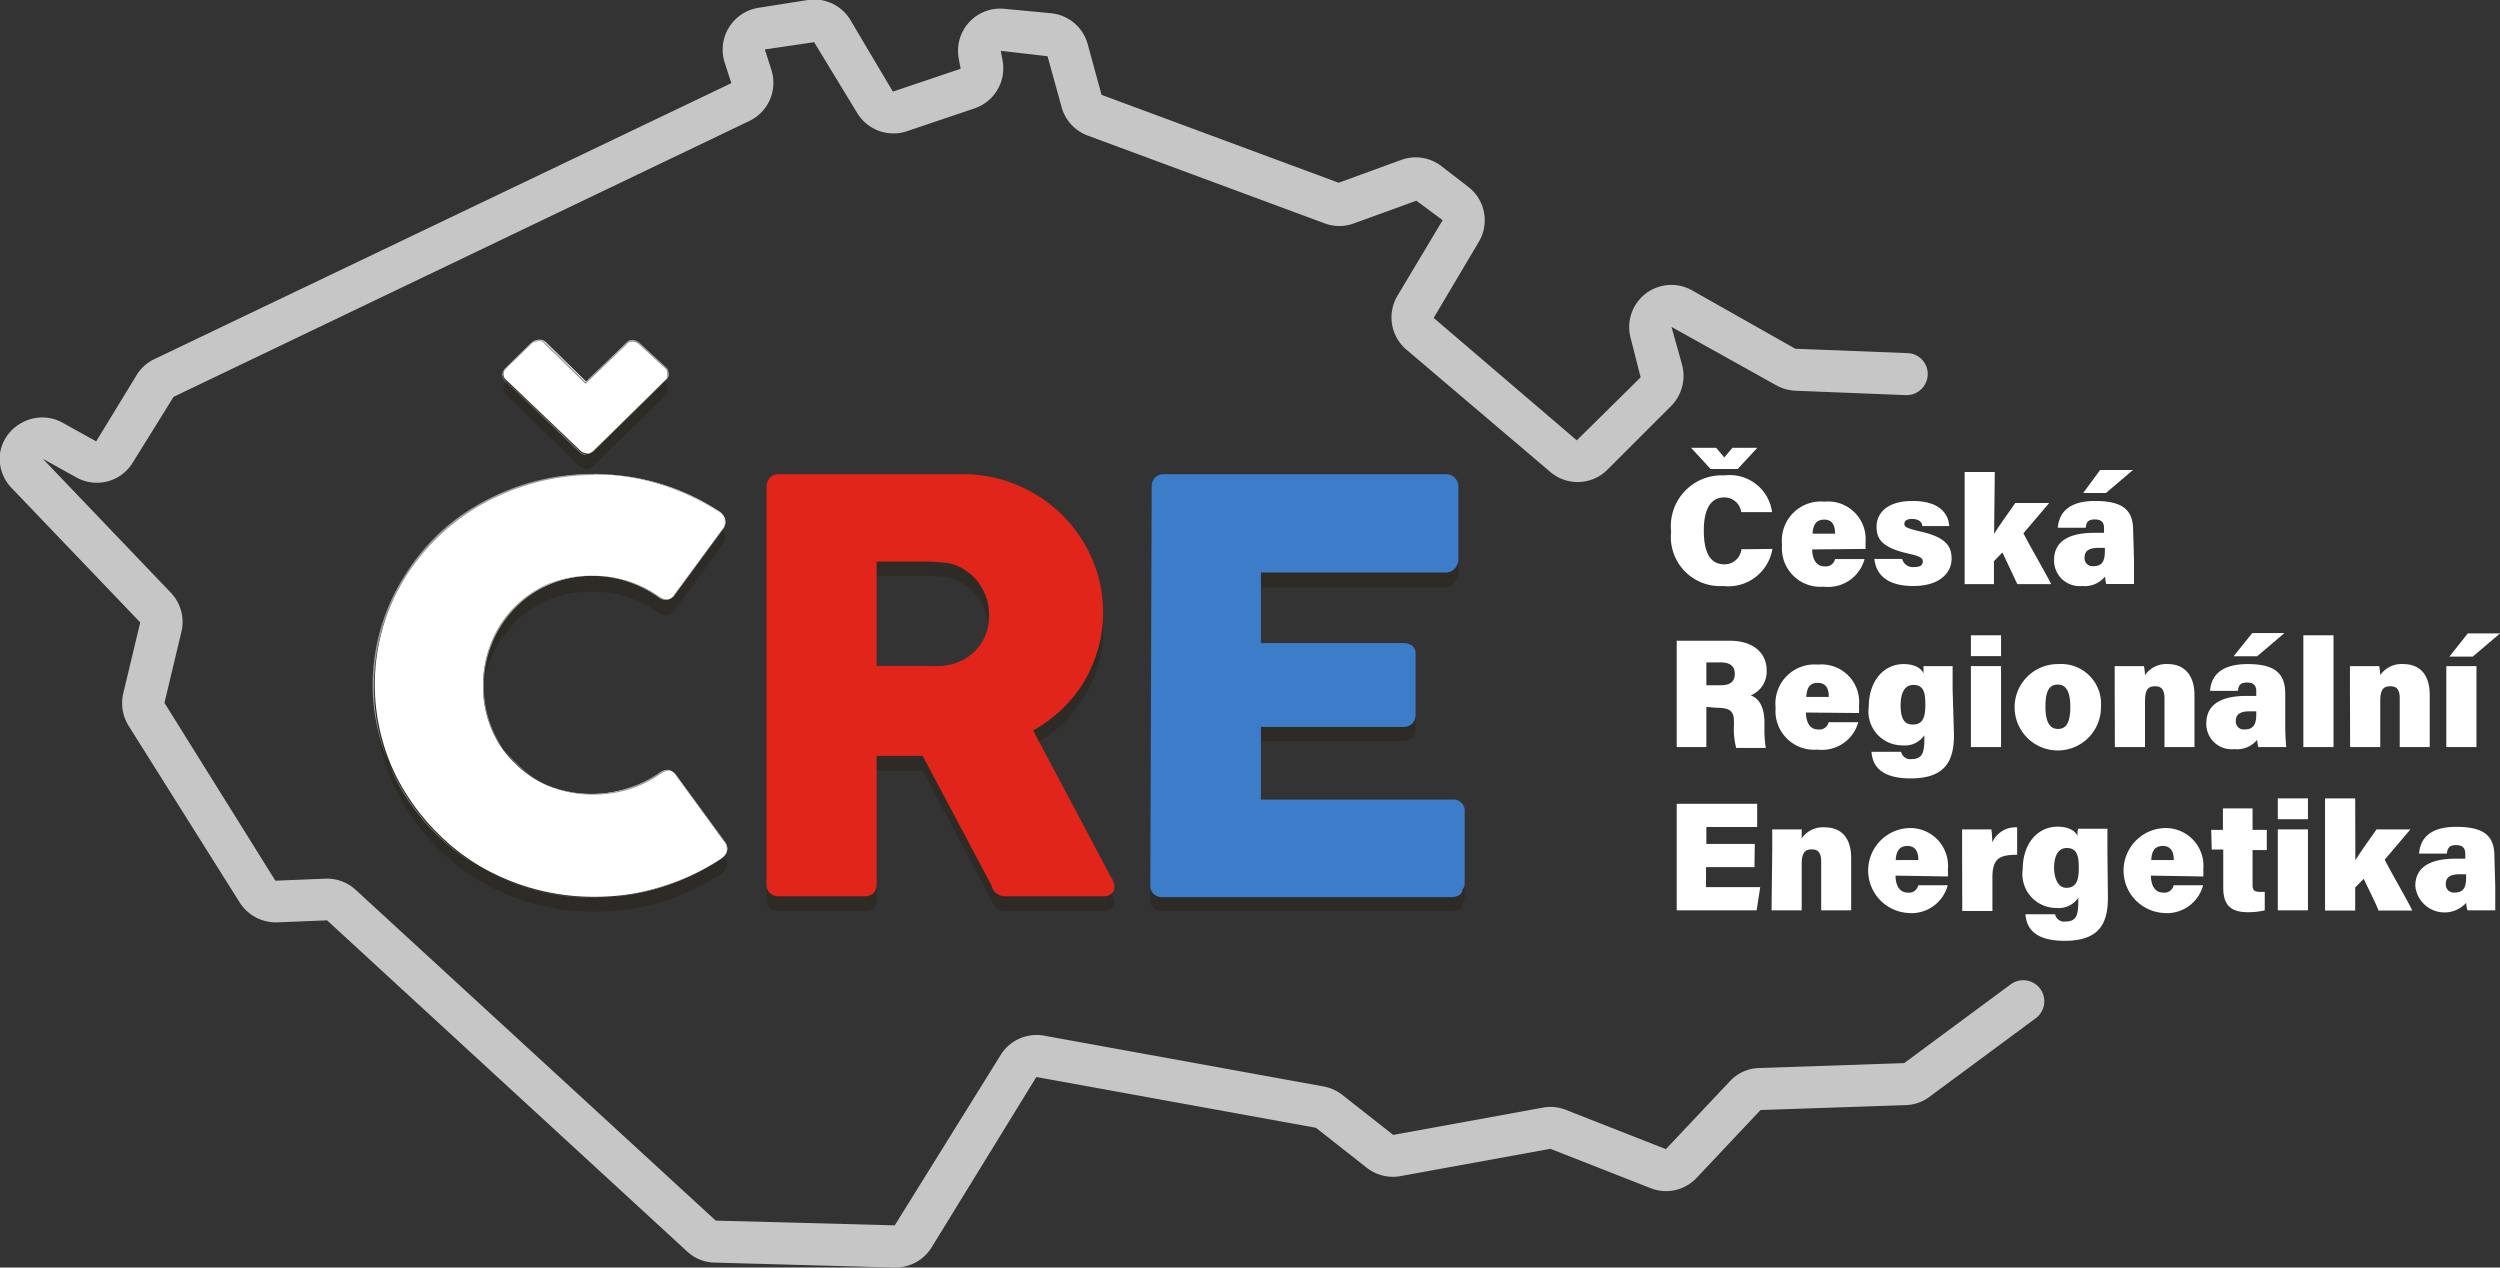 <svg xmlns="http://www.w3.org/2000/svg" viewBox="0 0 147.61 74.84"><rect x="0" y="0" width="147.61" height="74.84" fill="#333333" stroke="none"/><defs><style>      .cls-1 {        fill: #2e2a25;      }      .cls-2 {        fill: #fff;      }      .cls-3 {        fill: #9d9d9b;      }      .cls-4 {        fill: #e1251b;      }      .cls-5 {        fill: #3d7cc9;      }      .cls-6 {        fill: #c6c6c6;      }    </style></defs><g id="Vrstva_2" data-name="Vrstva 2"><g id="Vrstva_1-2" data-name="Vrstva 1"><g><g><g><g><path class="cls-1" d="M42.71,50.55a1,1,0,0,1-.29.24A13.52,13.52,0,0,1,39,52.38a13.12,13.12,0,0,1-3.89.57,13.28,13.28,0,0,1-6.58-1.7,12.38,12.38,0,0,1-2.63-2,12.89,12.89,0,0,1-2-2.51,11.63,11.63,0,0,1-1.31-3,12,12,0,0,1-.45-2.88c0,.15,0,.29,0,.44a11.78,11.78,0,0,0,.46,3.32,11.63,11.63,0,0,0,1.31,3,12.6,12.6,0,0,0,2,2.51,12.38,12.38,0,0,0,2.63,2,13.08,13.08,0,0,0,3.11,1.26,13.64,13.64,0,0,0,3.47.44A13.45,13.45,0,0,0,39,53.27a14.23,14.23,0,0,0,3.45-1.59,1.21,1.21,0,0,0,.43-.41.65.65,0,0,0-.05-.61Z"></path><path class="cls-1" d="M39.45,35.4a.75.75,0,0,1-.52-.14A6.74,6.74,0,0,0,35,34a6.42,6.42,0,0,0-2.58.51A6.28,6.28,0,0,0,29,38a6.61,6.61,0,0,0-.48,2.52c0,.14,0,.29,0,.44A6.36,6.36,0,0,1,29,38.83a6.25,6.25,0,0,1,1.33-2,6.12,6.12,0,0,1,2-1.39,6.59,6.59,0,0,1,2.58-.5,6.64,6.64,0,0,1,4,1.25.75.75,0,0,0,.52.14.68.68,0,0,0,.4-.32l2.88-3.91a.67.67,0,0,0,.05-.62,1,1,0,0,0-.12-.17l-2.81,3.82A.68.68,0,0,1,39.45,35.4Z"></path><path class="cls-1" d="M34.23,27.54a.64.64,0,0,0,.34.15.47.47,0,0,0,.19,0l.19-.12,4.36-4.22a.72.72,0,0,0,.11-.15.48.48,0,0,0,0-.22c0-.06,0-.13,0-.19a.33.33,0,0,0-.11-.17l-.08-.08L35,26.66l-.19.11a.34.34,0,0,1-.19,0,.64.64,0,0,1-.34-.15l-4.31-4.11-.09.09a.54.54,0,0,0-.15.31c0,.19,0,.32.14.38Z"></path></g><path class="cls-2" d="M42.35,30.12a1,1,0,0,1,.43.42.66.66,0,0,1-.05.62l-2.88,3.92a.68.68,0,0,1-.4.32.75.75,0,0,1-.52-.14A6.74,6.74,0,0,0,35,34a6.42,6.42,0,0,0-2.58.51A6.28,6.28,0,0,0,29,38a6.61,6.61,0,0,0-.48,2.52A6.51,6.51,0,0,0,29,43a6.11,6.11,0,0,0,1.33,2,6.25,6.25,0,0,0,2,1.38,6.59,6.59,0,0,0,2.58.5,6.89,6.89,0,0,0,2.14-.33A6.64,6.64,0,0,0,39,45.62a.84.84,0,0,1,.51-.15.72.72,0,0,1,.41.3l2.92,4a.63.63,0,0,1,.05.6,1.13,1.13,0,0,1-.43.41A13.52,13.52,0,0,1,39,52.38a13.12,13.12,0,0,1-3.89.57,13.28,13.28,0,0,1-6.58-1.7,12.38,12.38,0,0,1-2.63-2,12.89,12.89,0,0,1-2-2.51,11.63,11.63,0,0,1-1.31-3,12.21,12.21,0,0,1,0-6.64,11.92,11.92,0,0,1,1.31-3,13.07,13.07,0,0,1,2-2.54A12.38,12.38,0,0,1,28.5,29.7a14,14,0,0,1,3.11-1.25,13.72,13.72,0,0,1,7.33.1A13.52,13.52,0,0,1,42.35,30.12ZM35,26.66l-.19.11a.34.34,0,0,1-.19,0,.64.64,0,0,1-.34-.15l-4.41-4.21a.42.42,0,0,1-.14-.38.52.52,0,0,1,.15-.31l1.51-1.48a.66.66,0,0,1,.47-.18.54.54,0,0,1,.38.15l2.38,2.33L37,20.23a.43.43,0,0,1,.4-.13.72.72,0,0,1,.36.18l1.54,1.43a.33.33,0,0,1,.11.17c0,.06,0,.13,0,.19a.48.48,0,0,1,0,.22.49.49,0,0,1-.11.14Z"></path><path class="cls-3" d="M35.08,53a13.71,13.71,0,0,1-3.48-.44,13.51,13.51,0,0,1-3.11-1.26,12.84,12.84,0,0,1-2.64-2,12.6,12.6,0,0,1-2-2.51A12,12,0,0,1,22,40.5a12.06,12.06,0,0,1,1.77-6.32,12.78,12.78,0,0,1,2-2.54,12.35,12.35,0,0,1,2.64-1.95,13.7,13.7,0,0,1,3.11-1.26,13.75,13.75,0,0,1,7.34.1,13.42,13.42,0,0,1,3.42,1.57,1.1,1.1,0,0,1,.44.44.68.68,0,0,1,0,.63l-2.89,3.92a.66.66,0,0,1-.41.33.77.77,0,0,1-.53-.14A6.74,6.74,0,0,0,35,34a6.37,6.37,0,0,0-2.57.51,6.1,6.1,0,0,0-2,1.38A6.28,6.28,0,0,0,29.05,38a6.56,6.56,0,0,0-.48,2.51A6.46,6.46,0,0,0,29.05,43a6.34,6.34,0,0,0,1.32,2,6.45,6.45,0,0,0,2,1.37,6.54,6.54,0,0,0,2.57.5,6.8,6.8,0,0,0,4-1.26.82.82,0,0,1,.53-.16.76.76,0,0,1,.42.31l2.91,4a.64.64,0,0,1,.06.62,1.12,1.12,0,0,1-.44.42A13.7,13.7,0,0,1,39,52.4,13.19,13.19,0,0,1,35.08,53Zm0-24.95a13.21,13.21,0,0,0-3.47.45,14.07,14.07,0,0,0-3.1,1.25,12.73,12.73,0,0,0-4.66,4.48,12,12,0,0,0-1.31,3,12.17,12.17,0,0,0,0,6.63,11.63,11.63,0,0,0,1.31,3,12.76,12.76,0,0,0,4.66,4.45,13.44,13.44,0,0,0,3.1,1.26,13.64,13.64,0,0,0,3.47.44A13.05,13.05,0,0,0,39,52.36a13.68,13.68,0,0,0,3.45-1.58,1.08,1.08,0,0,0,.42-.4.63.63,0,0,0,0-.59l-2.92-4a.67.67,0,0,0-.39-.29.85.85,0,0,0-.5.15,6.64,6.64,0,0,1-1.86.94,7,7,0,0,1-2.15.33,6.68,6.68,0,0,1-2.59-.5,6.27,6.27,0,0,1-2-1.39A6.21,6.21,0,0,1,29,43a6.56,6.56,0,0,1-.48-2.51A6.7,6.7,0,0,1,29,37.94a6.29,6.29,0,0,1,1.33-2.06,6.43,6.43,0,0,1,2-1.39A6.51,6.51,0,0,1,35,34a6.78,6.78,0,0,1,2.13.33,6.7,6.7,0,0,1,1.85.93.78.78,0,0,0,.5.14.65.65,0,0,0,.39-.31l2.88-3.92a.62.62,0,0,0,0-.6,1,1,0,0,0-.42-.41h0a13.52,13.52,0,0,0-3.41-1.57A13.08,13.08,0,0,0,35.08,28Zm-.51-1.19a.59.59,0,0,1-.35-.16L29.8,22.46a.46.46,0,0,1-.14-.39.51.51,0,0,1,.16-.32l1.51-1.48a.65.65,0,0,1,.48-.19.56.56,0,0,1,.39.15l2.37,2.32L37,20.22a.44.44,0,0,1,.43-.14.7.7,0,0,1,.36.19l1.55,1.43a.29.29,0,0,1,.11.18,1.05,1.05,0,0,1,.05.19.45.45,0,0,1-.05.22.91.91,0,0,1-.11.16L35,26.68l-.19.11A.37.37,0,0,1,34.57,26.83Zm-2.76-6.71a.64.64,0,0,0-.45.17l-1.51,1.48a.52.52,0,0,0-.15.3.4.4,0,0,0,.13.36l4.41,4.21a.62.62,0,0,0,.33.15.42.42,0,0,0,.18,0l.19-.12,4.36-4.22a.45.45,0,0,0,.1-.14.44.44,0,0,0,0-.21,1.16,1.16,0,0,0,0-.18.38.38,0,0,0-.1-.17l-1.55-1.43a.73.73,0,0,0-.34-.17.39.39,0,0,0-.38.13l-2.46,2.36h0l-2.39-2.34A.52.52,0,0,0,31.81,20.12Z"></path></g><g><g><path class="cls-1" d="M58.22,35.21a3.64,3.64,0,0,0-.52-.92,3.2,3.2,0,0,0-.81-.7,2.64,2.64,0,0,0-1-.37L55,33.16q-.4,0-.9,0H51.76V34h2.31c.33,0,.63,0,.9,0l.88.06a2.81,2.81,0,0,1,1,.37,3.2,3.2,0,0,1,.81.7,3.53,3.53,0,0,1,.52.93,3.16,3.16,0,0,1,.14.59,2.42,2.42,0,0,0,0-.47A3,3,0,0,0,58.22,35.21Z"></path><path class="cls-1" d="M64,40.26a7.82,7.82,0,0,1-1.31,1.62A8.37,8.37,0,0,1,61,43.13l.35.66a9.13,9.13,0,0,0,1.32-1A7.88,7.88,0,0,0,64,41.14a8.2,8.2,0,0,0,.87-1.93A7.39,7.39,0,0,0,65.13,37c0-.18,0-.35,0-.52a7.27,7.27,0,0,1-.28,1.81A8.39,8.39,0,0,1,64,40.26Z"></path><path class="cls-1" d="M51,52.92H46a.8.8,0,0,1-.54-.18.71.71,0,0,1-.2-.55v.89a.7.7,0,0,0,.2.54.8.8,0,0,0,.54.18h5c.51,0,.77-.24.77-.72v-.89C51.76,52.68,51.5,52.92,51,52.92Z"></path><path class="cls-1" d="M65.59,52.77a.73.73,0,0,1-.48.15H59.36a.85.85,0,0,1-.51-.17.74.74,0,0,1-.3-.46l-4.07-7.66H51.76v.88h2.72l4.07,7.67a.74.74,0,0,0,.3.45.85.85,0,0,0,.51.17h5.75a.73.73,0,0,0,.48-.15.48.48,0,0,0,.18-.41,1.11,1.11,0,0,0-.16-.49Z"></path></g><path class="cls-4" d="M45.26,28.77a.84.84,0,0,1,.19-.56A.69.69,0,0,1,46,28H56.84a8.19,8.19,0,0,1,3.24.65,8.35,8.35,0,0,1,2.63,1.75A8.17,8.17,0,0,1,64.48,33a7.87,7.87,0,0,1,.65,3.16,7.46,7.46,0,0,1-.31,2.18A8.39,8.39,0,0,1,64,40.26a7.82,7.82,0,0,1-1.31,1.62A8.37,8.37,0,0,1,61,43.13l4.31,8.12c.08.16.18.35.3.56a1.07,1.07,0,0,1,.19.55.48.48,0,0,1-.18.41.73.73,0,0,1-.48.15H59.36a.85.85,0,0,1-.51-.17.74.74,0,0,1-.3-.46l-4.07-7.66H51.76v7.56c0,.49-.26.73-.77.73H46a.8.8,0,0,1-.54-.18.71.71,0,0,1-.2-.55ZM58.4,36.22a3,3,0,0,0-.18-1,3.64,3.64,0,0,0-.52-.92,3.2,3.2,0,0,0-.81-.7,2.64,2.64,0,0,0-1-.37L55,33.16q-.4,0-.9,0H51.76v6.16h3.08a4.44,4.44,0,0,0,.54,0c.16,0,.33,0,.52-.05A2.65,2.65,0,0,0,57,38.88a2.75,2.75,0,0,0,.79-.69,3,3,0,0,0,.48-.92A3.12,3.12,0,0,0,58.4,36.22Z"></path></g><g><g><path class="cls-1" d="M85.91,34.38a.87.87,0,0,0,.2-.55V33a.87.87,0,0,1-.2.55.69.69,0,0,1-.58.25H74.45v.89H85.33A.7.7,0,0,0,85.91,34.38Z"></path><path class="cls-1" d="M74.45,43.75h8.41a.67.67,0,0,0,.54-.22.72.72,0,0,0,.18-.45v-.89a.72.72,0,0,1-.18.46.71.71,0,0,1-.54.22H74.45Z"></path><path class="cls-1" d="M85.66,52.92h-17a.77.77,0,0,1-.54-.18.71.71,0,0,1-.2-.55v.89a.7.7,0,0,0,.2.54.77.77,0,0,0,.54.18h17c.42,0,.64-.16.69-.47a.41.41,0,0,0,.13-.3v-.88a.41.41,0,0,1-.13.3C86.3,52.76,86.08,52.92,85.66,52.92Z"></path></g><path class="cls-5" d="M68,28.77a.79.79,0,0,1,.19-.56A.71.71,0,0,1,68.7,28H85.34a.71.71,0,0,1,.57.22.79.79,0,0,1,.2.58V33a.87.87,0,0,1-.2.55.69.69,0,0,1-.58.25H74.45v4.17h8.39a.9.9,0,0,1,.53.15.56.56,0,0,1,.21.5v3.62a.72.72,0,0,1-.18.46.71.71,0,0,1-.54.22H74.45v4.29H85.73a.67.67,0,0,1,.75.77v4.22a.41.41,0,0,1-.13.3c0,.31-.27.47-.69.47h-17a.77.77,0,0,1-.54-.18.71.71,0,0,1-.2-.55Z"></path></g></g><g id="CR"><path class="cls-6" d="M52.84,74.84h-.07L42.2,74.55a2.44,2.44,0,0,1-1.62-.65L19.31,54.34l-2.94.12a2.54,2.54,0,0,1-2.21-1.16L7.59,42.85a2.54,2.54,0,0,1-.31-1.92l1-4.18L.69,28.82A2.5,2.5,0,0,1,0,26.77,2.47,2.47,0,0,1,1.22,25a2.48,2.48,0,0,1,2.46-.05l2,1.11,2.36-3.87a2.48,2.48,0,0,1,1-.95L43.18,4.91,42.79,3.7a2.5,2.5,0,0,1,2-3.24L47.7,0a2.49,2.49,0,0,1,2.51,1.18l2.51,4.23,4-1.35-.1-.54a2.49,2.49,0,0,1,2.67-3l2.76.26a2.5,2.5,0,0,1,2.17,1.82l.82,3,14,5.19,3.7-1.35a2.49,2.49,0,0,1,2.33.34L86.65,11a2.49,2.49,0,0,1,.67,3.27l-2.67,4.5L93.1,26l3.77-3.72L96.29,20a2.49,2.49,0,0,1,3.61-2.86L106,20.59l6.63.26a1.23,1.23,0,0,1,1.19,1.29,1.25,1.25,0,0,1-1.29,1.19L106,23.07a2.55,2.55,0,0,1-1.12-.32L98.69,19.3l.62,2.21a2.54,2.54,0,0,1-.73,2.55L94.84,27.8a2.49,2.49,0,0,1-3.38,0L83,20.61a2.5,2.5,0,0,1-.5-3.13L85.18,13l-1.55-1.15-3.69,1.34a2.48,2.48,0,0,1-1.72,0L64.21,8a2.5,2.5,0,0,1-1.53-1.68l-.83-3L59.09,3l.1.54a2.5,2.5,0,0,1-1.65,2.86l-4,1.35a2.5,2.5,0,0,1-2.93-1.08L48.07,2.49l-2.91.43.39,1.22a2.5,2.5,0,0,1-1.3,3l-34,16.29L7.84,27.31a2.48,2.48,0,0,1-3.31.89l-2-1.11L10.09,35a2.49,2.49,0,0,1,.62,2.31l-1,4.19L16.26,52l2.94-.12a2.5,2.5,0,0,1,1.79.65L42.26,72.07l10.57.28,6.26-10.07a2.49,2.49,0,0,1,2.56-1.13l16.51,3a2.57,2.57,0,0,1,1.1.5l3,2.36,8.83-1.61a2.44,2.44,0,0,1,1.36.13l5.91,2.32,3.77-4a2.44,2.44,0,0,1,1.73-.79l8.57-.29,6.29-4.65a1.24,1.24,0,1,1,1.48,2l-6.29,4.65a2.44,2.44,0,0,1-1.4.48l-8.56.29-3.77,4a2.47,2.47,0,0,1-2.73.61l-5.91-2.32L82.7,69.44a2.49,2.49,0,0,1-2-.49l-3-2.36-16.51-3L55,73.66A2.51,2.51,0,0,1,52.84,74.84Z"></path></g><g><path class="cls-2" d="M104.65,32.41a2.64,2.64,0,0,1-2.92,2.19,2.9,2.9,0,0,1-3.06-3.21,3,3,0,0,1,3.15-3.32,2.52,2.52,0,0,1,2.81,2.17h-1.82a1,1,0,0,0-1-.87c-.9,0-1.21.85-1.21,1.95s.26,2,1.22,2a1,1,0,0,0,1-.89ZM101,27.69l-1.15-1.25h1.48l.48.57.48-.57h1.47l-1.16,1.25Z"></path><path class="cls-2" d="M107,32.44c0,.48.19,1,.72,1a.56.56,0,0,0,.63-.43h1.74a2.22,2.22,0,0,1-2.41,1.63,2.27,2.27,0,0,1-2.46-2.47,2.3,2.3,0,0,1,2.5-2.55A2.22,2.22,0,0,1,110.15,32c0,.16,0,.28,0,.41Zm1.35-.93c0-.44-.13-.83-.64-.83s-.66.36-.69.83Z"></path><path class="cls-2" d="M112.31,33a.65.65,0,0,0,.72.48c.35,0,.5-.11.5-.33s-.21-.32-.84-.46c-1.65-.37-1.89-.92-1.89-1.6s.49-1.51,2.13-1.51,2.12.8,2.16,1.48H113.5c0-.17-.14-.42-.62-.42-.32,0-.44.13-.44.3s.16.26.94.44c1.52.34,1.85.87,1.85,1.62s-.62,1.6-2.26,1.6-2.21-.75-2.3-1.6Z"></path><path class="cls-2" d="M117.74,31.52c.28-.45.74-1.1,1.25-1.82h2l-1.52,1.79c.16.35,1.48,2.64,1.64,3h-2c-.05-.13-.85-1.79-.88-1.87l-.5.51v1.36H116V27.87h1.78Z"></path><path class="cls-2" d="M126,33.07c0,.53,0,1.25,0,1.41h-1.64a2.13,2.13,0,0,1-.07-.44,1.54,1.54,0,0,1-1.35.56,1.51,1.51,0,0,1-1.66-1.53c0-1.13.91-1.61,2.37-1.61h.58v-.27c0-.3-.11-.52-.54-.52s-.5.18-.54.49h-1.65c.07-.8.54-1.59,2.24-1.58s2.21.61,2.21,1.76Zm-.06-5.32-1.6,1.36H123L124,27.75Zm-1.66,4.6h-.39c-.61,0-.81.22-.81.58a.47.47,0,0,0,.52.5c.6,0,.68-.41.68-.93Z"></path><path class="cls-2" d="M100.75,41.74v2.37H99V37.83h3.11c1.49,0,2.2.79,2.2,1.74a1.52,1.52,0,0,1-.94,1.49c.39.13.81.55.81,1.62V43a6.59,6.59,0,0,0,.08,1.16h-1.75a4.51,4.51,0,0,1-.13-1.36v-.17c0-.55-.13-.84-1-.84Zm0-1.28h.85c.61,0,.83-.26.83-.68s-.26-.67-.83-.67h-.85Z"></path><path class="cls-2" d="M106.63,42.07c0,.48.18,1,.71,1a.56.56,0,0,0,.63-.43h1.75a2.22,2.22,0,0,1-2.41,1.62,2.28,2.28,0,0,1-2.47-2.47,2.31,2.31,0,0,1,2.5-2.55,2.22,2.22,0,0,1,2.42,2.45,2.62,2.62,0,0,1,0,.41Zm1.35-.92c0-.45-.13-.83-.65-.83s-.65.35-.68.83Z"></path><path class="cls-2" d="M115.37,43.4c0,1.56-.54,2.56-2.56,2.56s-2.26-1-2.31-1.57h1.75a.55.55,0,0,0,.62.43c.62,0,.75-.37.75-1.15v-.26a1.37,1.37,0,0,1-1.28.6,2,2,0,0,1-2-2.29c0-1.48.86-2.51,2.06-2.51.76,0,1.1.34,1.17.56,0-.12,0-.35,0-.44h1.72c0,.37,0,.82,0,1.37Zm-2.43-.62c.6,0,.74-.44.74-1.16s-.09-1.18-.71-1.18c-.42,0-.75.33-.75,1.2S112.49,42.78,112.94,42.78Z"></path><path class="cls-2" d="M116.37,38.74V37.51h1.78v1.23Zm0,.59h1.78v4.78h-1.78Z"></path><path class="cls-2" d="M124.05,41.72a2.55,2.55,0,1,1-2.51-2.51A2.35,2.35,0,0,1,124.05,41.72Zm-3.28,0c0,.92.26,1.32.75,1.32s.72-.41.72-1.3-.25-1.32-.73-1.32S120.77,40.74,120.77,41.72Z"></path><path class="cls-2" d="M124.86,40.57c0-.42,0-.86,0-1.24h1.73a4.29,4.29,0,0,1,.06.53,1.53,1.53,0,0,1,1.36-.65c.95,0,1.56.65,1.56,1.82v3.08h-1.77V41.24c0-.47-.14-.72-.55-.72s-.6.19-.6.87v2.72h-1.78Z"></path><path class="cls-2" d="M134.93,42.7a13.82,13.82,0,0,0,.06,1.41h-1.65a3,3,0,0,1-.07-.43,1.52,1.52,0,0,1-1.35.55,1.49,1.49,0,0,1-1.65-1.52c0-1.13.9-1.62,2.36-1.62h.59v-.26c0-.31-.11-.53-.54-.53s-.5.18-.55.49h-1.64c.06-.8.54-1.58,2.23-1.58s2.21.62,2.21,1.77Zm-.05-5.32-1.61,1.37h-1.39l1.1-1.37ZM133.22,42h-.4c-.61,0-.81.22-.81.57a.47.47,0,0,0,.52.5c.6,0,.69-.41.69-.93Z"></path><path class="cls-2" d="M136,44.11v-6.6h1.78v6.6Z"></path><path class="cls-2" d="M138.75,40.57c0-.42,0-.86,0-1.24h1.73a4.29,4.29,0,0,1,.06.53,1.53,1.53,0,0,1,1.36-.65c1,0,1.56.65,1.56,1.82v3.08h-1.77V41.24c0-.47-.14-.72-.55-.72s-.6.19-.6.87v2.72h-1.78Z"></path><path class="cls-2" d="M144.44,39.33h1.78v4.78h-1.78Zm3.17-1.93L146,38.77h-1.38l1.09-1.37Z"></path><path class="cls-2" d="M103.59,51.2h-2.86v1.18h3.2l-.21,1.37H99V47.46h4.75v1.37h-3v1h2.86Z"></path><path class="cls-2" d="M104.64,50.21c0-.42,0-.87,0-1.24h1.74c0,.12,0,.38,0,.53a1.52,1.52,0,0,1,1.36-.65c1,0,1.56.65,1.56,1.81v3.09h-1.77V50.87c0-.46-.14-.72-.55-.72s-.6.2-.6.87v2.73h-1.78Z"></path><path class="cls-2" d="M111.92,51.7c0,.49.18,1,.71,1a.55.55,0,0,0,.63-.43H115a2.21,2.21,0,0,1-2.41,1.63,2.51,2.51,0,0,1,0-5,2.23,2.23,0,0,1,2.42,2.44,2.49,2.49,0,0,1,0,.41Zm1.35-.92c0-.44-.14-.83-.65-.83s-.66.36-.69.83Z"></path><path class="cls-2" d="M115.85,50.34c0-.46,0-1,0-1.37h1.73a5.74,5.74,0,0,1,.05.77,1.5,1.5,0,0,1,1.47-.89v1.62c-1,0-1.46.19-1.46,1.32v2h-1.78Z"></path><path class="cls-2" d="M124.46,53c0,1.56-.54,2.55-2.56,2.55s-2.26-1-2.31-1.57h1.75a.54.54,0,0,0,.62.43c.62,0,.75-.36.75-1.15v-.25a1.39,1.39,0,0,1-1.28.6,2,2,0,0,1-2-2.29c0-1.49.86-2.51,2.06-2.51.76,0,1.1.34,1.17.55,0-.11,0-.35.05-.43h1.72c0,.36,0,.81,0,1.37ZM122,52.42c.6,0,.74-.45.74-1.16s-.09-1.19-.71-1.19c-.42,0-.75.33-.75,1.21C121.31,52,121.58,52.42,122,52.42Z"></path><path class="cls-2" d="M127,51.7c0,.49.18,1,.71,1a.55.55,0,0,0,.63-.43h1.74a2.21,2.21,0,0,1-2.41,1.63,2.51,2.51,0,0,1,0-5,2.23,2.23,0,0,1,2.42,2.44,2.49,2.49,0,0,1,0,.41Zm1.35-.92c0-.44-.14-.83-.65-.83s-.66.36-.68.83Z"></path><path class="cls-2" d="M130.56,49h.69V47.73H133V49h.84v1.19H133v2.06c0,.3.09.41.46.41h.26v1.09a4.09,4.09,0,0,1-1,.11c-1.13,0-1.45-.55-1.45-1.45V50.16h-.68Z"></path><path class="cls-2" d="M134.49,48.37V47.14h1.78v1.23Zm0,.6h1.78v4.78h-1.78Z"></path><path class="cls-2" d="M139.07,50.79c.28-.45.74-1.1,1.25-1.82h2l-1.52,1.79c.16.35,1.48,2.64,1.63,3h-2c0-.13-.84-1.79-.87-1.87l-.5.51v1.36h-1.78V47.14h1.78Z"></path><path class="cls-2" d="M147.33,52.33c0,.54,0,1.25,0,1.42h-1.64a2.14,2.14,0,0,1-.08-.44,1.73,1.73,0,0,1-3-1c0-1.13.91-1.61,2.37-1.61h.58v-.27c0-.31-.11-.53-.54-.53s-.5.19-.55.5h-1.64c.07-.81.54-1.59,2.24-1.58s2.21.61,2.21,1.76Zm-1.72-.71h-.39c-.61,0-.81.22-.81.58a.47.47,0,0,0,.52.5c.6,0,.68-.41.68-.93Z"></path></g></g></g></g></svg>